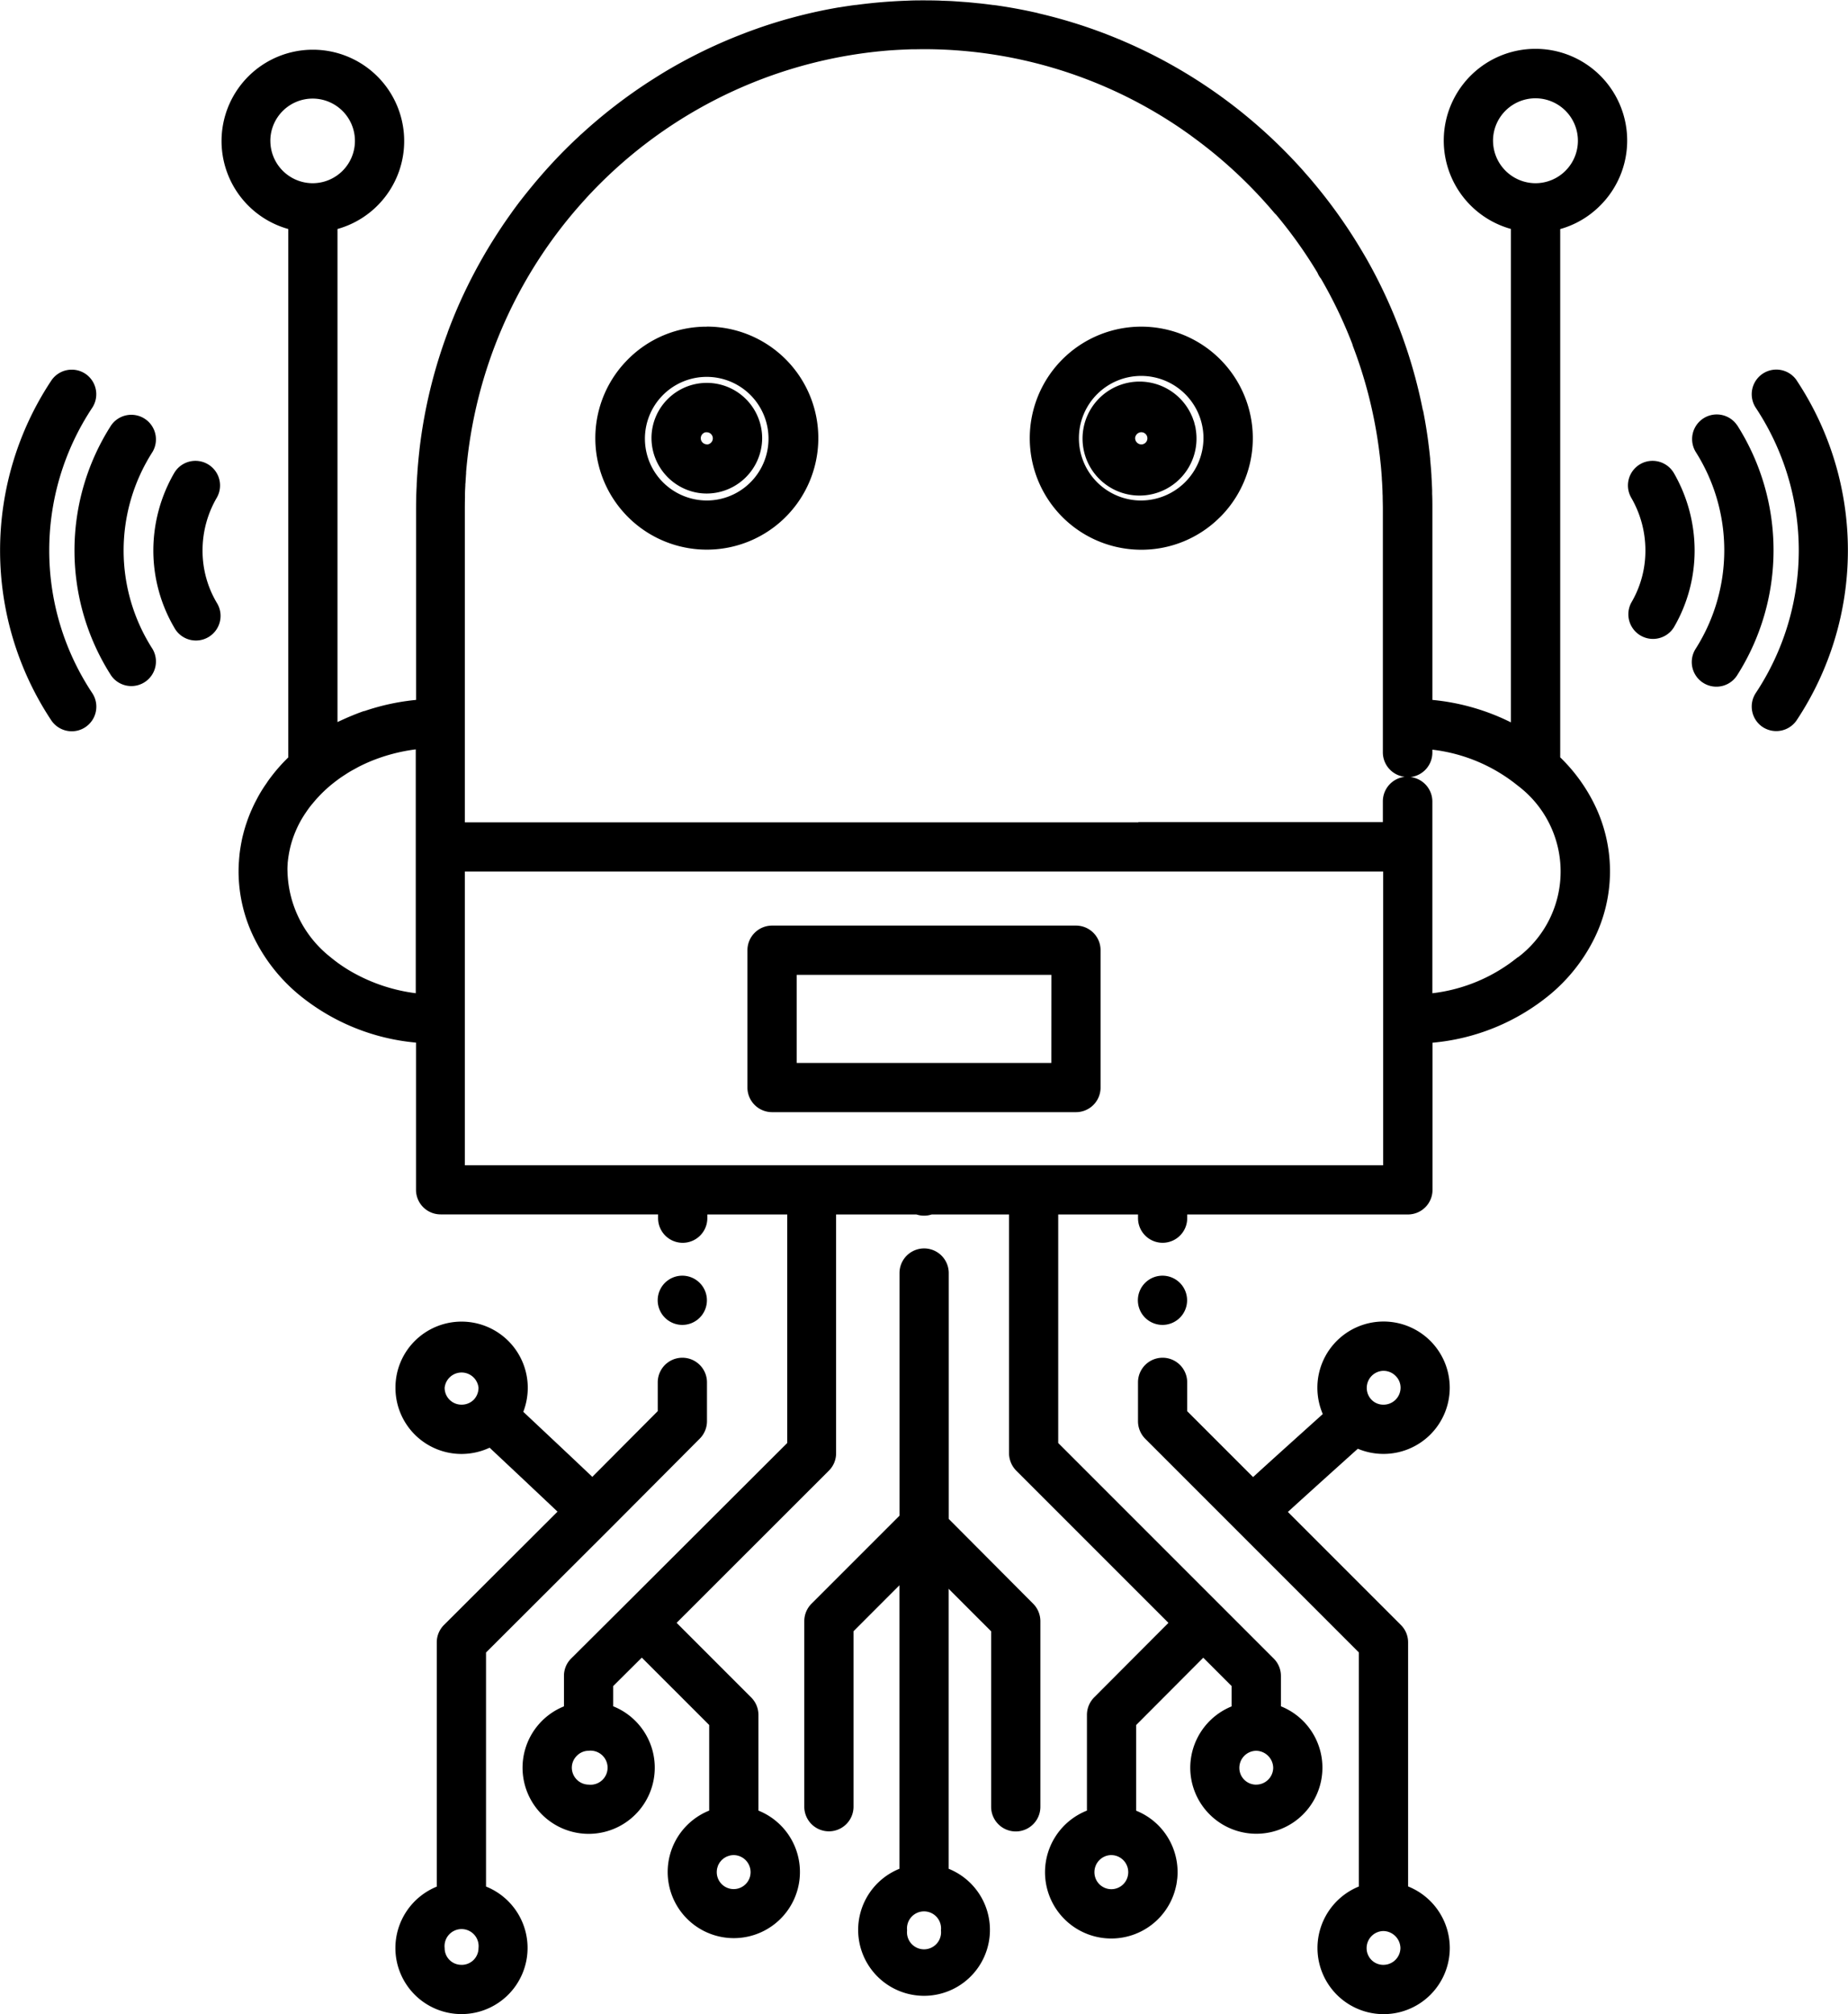 <svg xmlns="http://www.w3.org/2000/svg" width="75.927" height="82.734" viewBox="0 0 75.927 82.734">
  <g id="noun_Robot_2427010" transform="translate(-31.13 -11.06)">
    <g id="Group_518" data-name="Group 518" transform="translate(31.13 11.06)">
      <path id="Path_211" data-name="Path 211" d="M300.317,106.24c0-.017,0-.034-.008-.051-.008-.042-.02-.083-.031-.125s-.015-.063-.024-.094-.019-.052-.028-.078c-.016-.045-.031-.091-.05-.135l-.014-.03a2.341,2.341,0,1,0,.155.512Zm-2.485.4a.259.259,0,0,1,.255-.244.25.25,0,0,1,0,.5A.258.258,0,0,1,297.833,106.636Z" transform="translate(-251.195 -88.641)"/>
      <path id="Path_212" data-name="Path 212" d="M289.936,98.49a4.582,4.582,0,1,0-3.24,1.343h0a4.559,4.559,0,0,0,3.238-1.343Zm-3.24-.679a2.559,2.559,0,1,1,2.554-2.564A2.573,2.573,0,0,1,286.7,97.81Z" transform="translate(-239.804 -77.251)"/>
      <path id="Path_213" data-name="Path 213" d="M180.808,90.67a4.542,4.542,0,0,0-3.235,1.342q-.162.162-.306.337a4.578,4.578,0,0,0,0,5.8q.144.175.306.338a4.581,4.581,0,1,0,3.236-7.82Zm-2.152,5.948a2.539,2.539,0,1,1,2.152,1.192A2.554,2.554,0,0,1,178.656,96.618Z" transform="translate(-151.772 -77.251)"/>
      <path id="Path_214" data-name="Path 214" d="M309.5,323.953a1.011,1.011,0,1,0-1.011-1.011A1.012,1.012,0,0,0,309.5,323.953Z" transform="translate(-261.738 -269.529)"/>
      <path id="Path_215" data-name="Path 215" d="M233.122,326.419v-10.1a1.011,1.011,0,0,0-2.023,0v9.967l-3.612,3.612a1.013,1.013,0,0,0-.3.715v7.627a1.011,1.011,0,1,0,2.023,0v-7.208l1.886-1.887V340.79a2.707,2.707,0,1,0,2.023,0v-11.5l1.745,1.746v7.209a1.011,1.011,0,1,0,2.023,0v-7.627a1.022,1.022,0,0,0-.295-.715Zm-1.711,16.9a.7.7,0,1,1,1.391,0,.7.7,0,1,1-1.391,0Z" transform="translate(-194.142 -264.025)"/>
      <path id="Path_216" data-name="Path 216" d="M317.526,338.344a2.718,2.718,0,0,0,1.043.212h.007a2.719,2.719,0,1,0-2.712-2.724,2.744,2.744,0,0,0,.222,1.087l-1.4,1.261c-.605.546-1.092.986-1.446,1.311l-.018.017-2.707-2.707v-1.185a1.01,1.01,0,1,0-2.021,0v1.6a1.026,1.026,0,0,0,.295.716l8.779,8.779v9.615a2.728,2.728,0,0,0-1.7,2.525,2.718,2.718,0,0,0,5.436,0,2.727,2.727,0,0,0-1.713-2.528V346.295a1,1,0,0,0-.3-.715l-4.64-4.64c.54-.493,1.271-1.152,1.855-1.679C316.888,338.917,317.246,338.594,317.526,338.344Zm1.05,21.2a.683.683,0,0,1-.689-.689.7.7,0,0,1,.689-.7.714.714,0,0,1,.7.7A.7.7,0,0,1,318.576,359.544Zm0-24.4a.691.691,0,0,1,.5.206.675.675,0,0,1,.206.484.7.7,0,0,1-.7.7.679.679,0,0,1-.472-.182.693.693,0,0,1-.217-.519A.7.7,0,0,1,318.576,335.143Z" transform="translate(-261.738 -278.833)"/>
      <path id="Path_217" data-name="Path 217" d="M192.451,323.953a1.011,1.011,0,1,0-1.011-1.011A1.013,1.013,0,0,0,192.451,323.953Z" transform="translate(-164.418 -269.529)"/>
      <path id="Path_218" data-name="Path 218" d="M131.233,356.327v-9.612l5.092-5.082,3.686-3.7a1.016,1.016,0,0,0,.3-.715v-1.6a1.011,1.011,0,1,0-2.023,0V336.8l-2.688,2.7c-.463-.44-1.069-1.012-1.612-1.522l-1.224-1.15a2.763,2.763,0,0,0,.184-.993,2.72,2.72,0,0,0-4.644-1.915,2.7,2.7,0,0,0-.792,1.915,2.714,2.714,0,0,0,2.709,2.724h.008a2.738,2.738,0,0,0,1.151-.257l1.413,1.327c.423.4.957.9,1.377,1.3l-4.661,4.651a1.01,1.01,0,0,0-.3.716v10.036a2.727,2.727,0,0,0-1.7,2.524,2.716,2.716,0,0,0,2.712,2.712h0a2.717,2.717,0,0,0,1.01-5.24Zm-1.011-19.793a.689.689,0,0,1-.689-.7.7.7,0,0,1,1.391,0,.712.712,0,0,1-.179.479l0,0-.005.006A.7.7,0,0,1,130.222,336.534Zm0,23.01a.683.683,0,0,1-.689-.689.7.7,0,1,1,1.391,0A.689.689,0,0,1,130.222,359.545Z" transform="translate(-111.264 -278.834)"/>
      <path id="Path_219" data-name="Path 219" d="M226.809,236.62H214.321a1.013,1.013,0,0,0-1.011,1.011v5.642a1.013,1.013,0,0,0,1.011,1.011h12.487a1.01,1.01,0,0,0,1.011-1.011v-5.642a1.01,1.01,0,0,0-1.011-1.011Zm-1.011,5.642H215.333v-3.619H225.8Z" transform="translate(-182.601 -198.599)"/>
      <path id="Path_220" data-name="Path 220" d="M141.692,19.5a3.768,3.768,0,1,0-3.673.964V40.732a9.15,9.15,0,0,0-3.225-.921V31.953c0-.2,0-.409-.01-.612,0-.048,0-.1,0-.145-.007-.191-.016-.381-.028-.571,0-.012,0-.024,0-.037q-.021-.327-.053-.653c0-.012,0-.025,0-.037q-.032-.323-.074-.645v-.006q-.086-.661-.215-1.315L134.4,27.9q-.125-.632-.29-1.255l-.011-.046c-.005-.02-.012-.04-.017-.06q-.069-.254-.144-.507l-.026-.087q-.085-.281-.178-.56c-.016-.049-.034-.1-.05-.147q-.069-.2-.141-.4-.037-.1-.075-.2l-.034-.093c0-.008-.007-.014-.01-.022a20.82,20.82,0,0,0-1.3-2.768c-.07-.125-.143-.247-.216-.37l-.013-.024-.009-.013a21.083,21.083,0,0,0-2.029-2.848l-.013-.017c-.091-.108-.184-.213-.277-.318l-.08-.093q-.644-.722-1.345-1.376l0,0q-.234-.219-.475-.43l0,0a20.9,20.9,0,0,0-5.675-3.562l-.043-.021-.05-.018a20.747,20.747,0,0,0-3.28-1.056c-.014,0-.026-.01-.04-.013q-.895-.205-1.808-.33l-.03,0q-.263-.036-.527-.065l-.127-.012c-.145-.015-.291-.03-.437-.042l-.228-.016c-.114-.008-.228-.017-.343-.024s-.224-.01-.335-.014c-.08,0-.161-.008-.241-.01q-.289-.008-.58-.008h-.01c-.215,0-.429,0-.643.011l-.164.006q-.263.01-.525.027l-.122.008q-.675.047-1.343.137l-.034,0q-.334.046-.666.1l-.012,0q-.679.116-1.348.277l-.061.015q-.295.072-.588.153l-.055.014-.032.009q-.606.17-1.2.377l-.2.071q-.181.065-.362.134l-.257.1c-.1.039-.2.08-.3.121a20.819,20.819,0,0,0-2.652,1.321c-.246.146-.489.3-.729.454l-.015.008-.012.009a21.1,21.1,0,0,0-2.756,2.136c-.009.008-.019.013-.027.021-.052.048-.1.1-.155.146l-.117.11q-.177.169-.351.343l-.1.1q-.214.217-.422.439l-.1.11q-.157.17-.31.344l-.143.165q-.136.157-.268.317l-.131.159q-.163.2-.32.4l-.059.075q-.171.223-.335.45l-.036.051-.075.106q-.146.206-.288.415l-.088.132q-.139.21-.273.422l-.068.108a21.108,21.108,0,0,0-1.309,2.45c-.191.424-.366.854-.527,1.287l0,0,0,.008a20.558,20.558,0,0,0-1.159,4.82v.011q-.025.216-.045.433l-.008.087q-.017.191-.031.383c0,.052-.007.1-.01.157-.007.109-.014.219-.019.328,0,.084-.007.168-.01.252s-.007.164-.009.247q-.006.256-.007.513v7.859a9.323,9.323,0,0,0-2.118.457l-.01,0-.012,0c-.166.058-.33.121-.492.188l-.1.041c-.151.065-.3.132-.446.2l-.035.017-.015.007V20.467a3.752,3.752,0,1,0-2.023,0V42.173q-.1.1-.191.194l-.023.024a7.086,7.086,0,0,0-.482.568l-.061.08c-.035.047-.069.094-.1.142s-.073.106-.109.159c-.02.031-.041.061-.061.092q-.089.139-.171.282l0,0c-.054.094-.1.189-.153.286l-.014.026-.018.037q-.06.121-.114.244c-.013.028-.026.057-.038.085q-.056.132-.107.267c-.023.06-.043.12-.064.181-.015.045-.031.089-.045.134s-.036.117-.053.176-.025.089-.036.134-.031.117-.044.175-.025.116-.036.174q-.024.12-.043.241c-.01.063-.02.126-.028.19-.006.045-.011.091-.015.136-.007.069-.013.139-.018.209,0,.038-.006.076-.008.114-.006.109-.009.217-.009.326a6.209,6.209,0,0,0,.678,2.817,7.09,7.09,0,0,0,1.8,2.252,8.818,8.818,0,0,0,4.812,1.97v6.045a1.01,1.01,0,0,0,1.011,1.011h8.935V61.1a1.011,1.011,0,1,0,2.023,0v-.153h3.284v9.387L101.6,77.007l-2.186,2.176a1,1,0,0,0-.3.716v1.254a2.717,2.717,0,0,0,1.011,5.237h.005a2.717,2.717,0,0,0,1.006-5.24v-.83l1.176-1.169,2.769,2.768v3.516a2.717,2.717,0,1,0,2.023,0V81.5a1.013,1.013,0,0,0-.3-.715l-3.062-3.063L110,71.469a1.006,1.006,0,0,0,.295-.716V60.948H113.6a1.005,1.005,0,0,0,.619,0H117.4v9.805a1.027,1.027,0,0,0,.295.716l6.255,6.254-3.054,3.063a1.022,1.022,0,0,0-.295.715v3.934a2.722,2.722,0,1,0,3.663,3.095c0-.008,0-.015.006-.022.015-.073.025-.147.034-.222,0-.017.006-.033.007-.049q.014-.136.014-.275a2.724,2.724,0,0,0-.792-1.922,2.694,2.694,0,0,0-.909-.6V81.919l2.757-2.765,1.165,1.165v.835a2.726,2.726,0,0,0-1.7,2.523,2.715,2.715,0,1,0,3.725-2.526V79.9a1.006,1.006,0,0,0-.3-.715l-8.85-8.85V60.948H122.7V61.1a1.01,1.01,0,1,0,2.021,0v-.153h9.067a1.01,1.01,0,0,0,1.011-1.011V53.892a8.813,8.813,0,0,0,4.818-1.971,7.085,7.085,0,0,0,1.8-2.252,6.231,6.231,0,0,0,0-5.638,6.97,6.97,0,0,0-1.371-1.861v-21.7A3.745,3.745,0,0,0,141.692,19.5ZM100.126,84.368a.7.7,0,0,1-.689-.691.69.69,0,0,1,.206-.494.682.682,0,0,1,.484-.206.7.7,0,1,1,0,1.391Zm6.642,3.735a.695.695,0,0,1-1.376-.141.732.732,0,0,1,.014-.142.693.693,0,0,1,.032-.105c0-.009,0-.018.008-.027a.712.712,0,0,1,.049-.091c.006-.009.009-.019.015-.028a.716.716,0,0,1,.051-.062c.012-.014.022-.029.034-.041s.028-.022.041-.034a.674.674,0,0,1,.063-.051c.008-.006.018-.009.027-.014a.715.715,0,0,1,.092-.05c.01,0,.022-.006.032-.01a.724.724,0,0,1,.1-.03.732.732,0,0,1,.142-.014.7.7,0,0,1,.675.841Zm14.841-.84a.7.7,0,0,1,.689.7.718.718,0,0,1-.014.141.694.694,0,0,1-.675.559.695.695,0,0,1-.7-.7A.7.7,0,0,1,121.61,87.262Zm5.945-2.894a.688.688,0,0,1-.691-.691.7.7,0,0,1,.691-.7.712.712,0,0,1,.7.7A.7.7,0,0,1,127.555,84.368Zm9.731-67.528a1.744,1.744,0,1,1,1.745,1.745A1.75,1.75,0,0,1,137.286,16.84Zm-14.569,28-.032,0-.032,0h-.621l-.032,0H95.041V31.953q0-.235.006-.469c0-.039,0-.079,0-.118,0-.121.008-.241.014-.362,0-.034,0-.069.006-.1.008-.132.016-.264.026-.4l0-.05a18.946,18.946,0,0,1,4.786-11.091c.09-.1.18-.2.272-.3l.088-.092c.117-.123.236-.246.357-.366l.028-.028a18.933,18.933,0,0,1,11.925-5.451l.26-.016.246-.012c.114-.005.228-.01.343-.013l.093,0c.134,0,.268-.005.4-.005h.01a18.744,18.744,0,0,1,10.112,2.964q.23.147.454.3c.056.038.11.078.166.116.094.065.187.131.28.2s.189.139.283.21l.132.1q.181.139.359.282l.015.012a19.144,19.144,0,0,1,2.583,2.524,1.023,1.023,0,0,0,.089.092,18.827,18.827,0,0,1,1.7,2.386,1.026,1.026,0,0,0,.063.127,1,1,0,0,0,.079.113,18.736,18.736,0,0,1,1.29,2.691c.007.024.011.048.02.072a18.622,18.622,0,0,1,1.042,4.018c.007.047.014.093.02.14.013.1.025.2.037.293s.02.171.029.257.017.16.025.24q.022.24.038.482c0,.057.006.115.01.172q.011.189.018.379,0,.087.006.174c0,.177.008.354.008.531V41.97a1.012,1.012,0,0,0,.9,1,1.014,1.014,0,0,0-.9,1v.858h-6.716l-.032,0H125.4l-.032,0-.032,0h-2.62Zm-35.666-28a1.738,1.738,0,1,1,1.733,1.745A1.742,1.742,0,0,1,87.051,16.84Zm.712,29.691c0-.037.006-.074.01-.11.007-.07.017-.14.028-.209.014-.088.03-.176.05-.263.007-.03.013-.06.02-.09a4.312,4.312,0,0,1,.224-.668l.007-.016q.047-.109.1-.217l.016-.031c.055-.109.115-.215.18-.32.032-.051.063-.1.1-.153s.05-.075.076-.112c.062-.087.126-.174.2-.26l.049-.059q.093-.113.194-.221l.058-.062a5.655,5.655,0,0,1,.547-.5l.106-.082c.081-.062.164-.123.249-.181.036-.024.072-.048.108-.071.084-.055.169-.11.256-.161.055-.033.113-.063.169-.094s.14-.078.212-.115c.126-.063.255-.123.386-.179l.018-.008a7.223,7.223,0,0,1,1.9-.507V51.859a7.092,7.092,0,0,1-2.581-.849,6.093,6.093,0,0,1-.929-.638,4.621,4.621,0,0,1-1.76-3.52C87.749,46.744,87.755,46.637,87.763,46.531Zm45.009,12.394-5.143,0H95.041V46.859h13.426l.032,0,24.273,0V58.925Zm5.537-8.551a6.822,6.822,0,0,1-3.515,1.485v-7.88a1.013,1.013,0,0,0-.9-1,1.012,1.012,0,0,0,.9-1v-.125a6.827,6.827,0,0,1,3.515,1.482,4.416,4.416,0,0,1,0,7.048Z" transform="translate(-75.943 -11.06)"/>
      <path id="Path_221" data-name="Path 221" d="M459.948,101.57a1.014,1.014,0,0,0-.843-.45,1.013,1.013,0,0,0-.839,1.574,10.6,10.6,0,0,1,0,11.708,1.011,1.011,0,0,0,.278,1.4,1.014,1.014,0,0,0,1.4-.278,12.627,12.627,0,0,0,0-13.957Z" transform="translate(-386.125 -85.939)"/>
      <path id="Path_222" data-name="Path 222" d="M445.36,112.41a1.012,1.012,0,0,0-1.711,1.08l0,0a7.548,7.548,0,0,1,0,8.1,1.011,1.011,0,0,0,1.709,1.082,9.573,9.573,0,0,0,0-10.269Z" transform="translate(-373.984 -94.935)"/>
      <path id="Path_223" data-name="Path 223" d="M429.824,123.866a1.018,1.018,0,0,0-.878-.506,1.011,1.011,0,0,0-.877,1.514s0,0,0,0a4.309,4.309,0,0,1,.583,2.169,4.2,4.2,0,0,1-.58,2.142,1.012,1.012,0,0,0,1.746,1.021,6.251,6.251,0,0,0,.856-3.164A6.384,6.384,0,0,0,429.824,123.866Z" transform="translate(-361.049 -104.43)"/>
      <path id="Path_224" data-name="Path 224" d="M33.153,108.554a10.589,10.589,0,0,1,1.765-5.863,1.013,1.013,0,0,0-.283-1.4,1.011,1.011,0,0,0-1.4.285,12.624,12.624,0,0,0,0,13.95,1.012,1.012,0,0,0,.844.452,1,1,0,0,0,.558-.169,1.011,1.011,0,0,0,.283-1.4A10.569,10.569,0,0,1,33.153,108.554Z" transform="translate(-31.13 -85.939)"/>
      <path id="Path_225" data-name="Path 225" d="M51.3,117.55a7.507,7.507,0,0,1,1.188-4.052,1.011,1.011,0,0,0-1.7-1.092,9.518,9.518,0,0,0,0,10.279,1.011,1.011,0,0,0,1.7-1.092A7.482,7.482,0,0,1,51.3,117.55Z" transform="translate(-46.221 -94.935)"/>
      <path id="Path_226" data-name="Path 226" d="M70.735,123.495a1.011,1.011,0,0,0-1.379.369,0,0,0,0,0,0,0,6.367,6.367,0,0,0-.855,3.179,6.27,6.27,0,0,0,.858,3.164,1.012,1.012,0,1,0,1.746-1.021,4.187,4.187,0,0,1-.582-2.142,4.293,4.293,0,0,1,.585-2.169A1.012,1.012,0,0,0,70.735,123.495Z" transform="translate(-62.201 -104.43)"/>
      <path id="Path_227" data-name="Path 227" d="M194.476,106.637a2.274,2.274,0,0,0-3.884-1.6q-.08.08-.151.167a2.26,2.26,0,0,0-.512,1.433,2.286,2.286,0,0,0,1.813,2.23,2.26,2.26,0,0,0,.456.047A2.284,2.284,0,0,0,194.476,106.637Zm-2.277.255a.25.25,0,0,1-.049-.494.248.248,0,0,1,.049,0,.25.25,0,1,1,0,.5Z" transform="translate(-163.162 -88.641)"/>
    </g>
  </g>
</svg>
